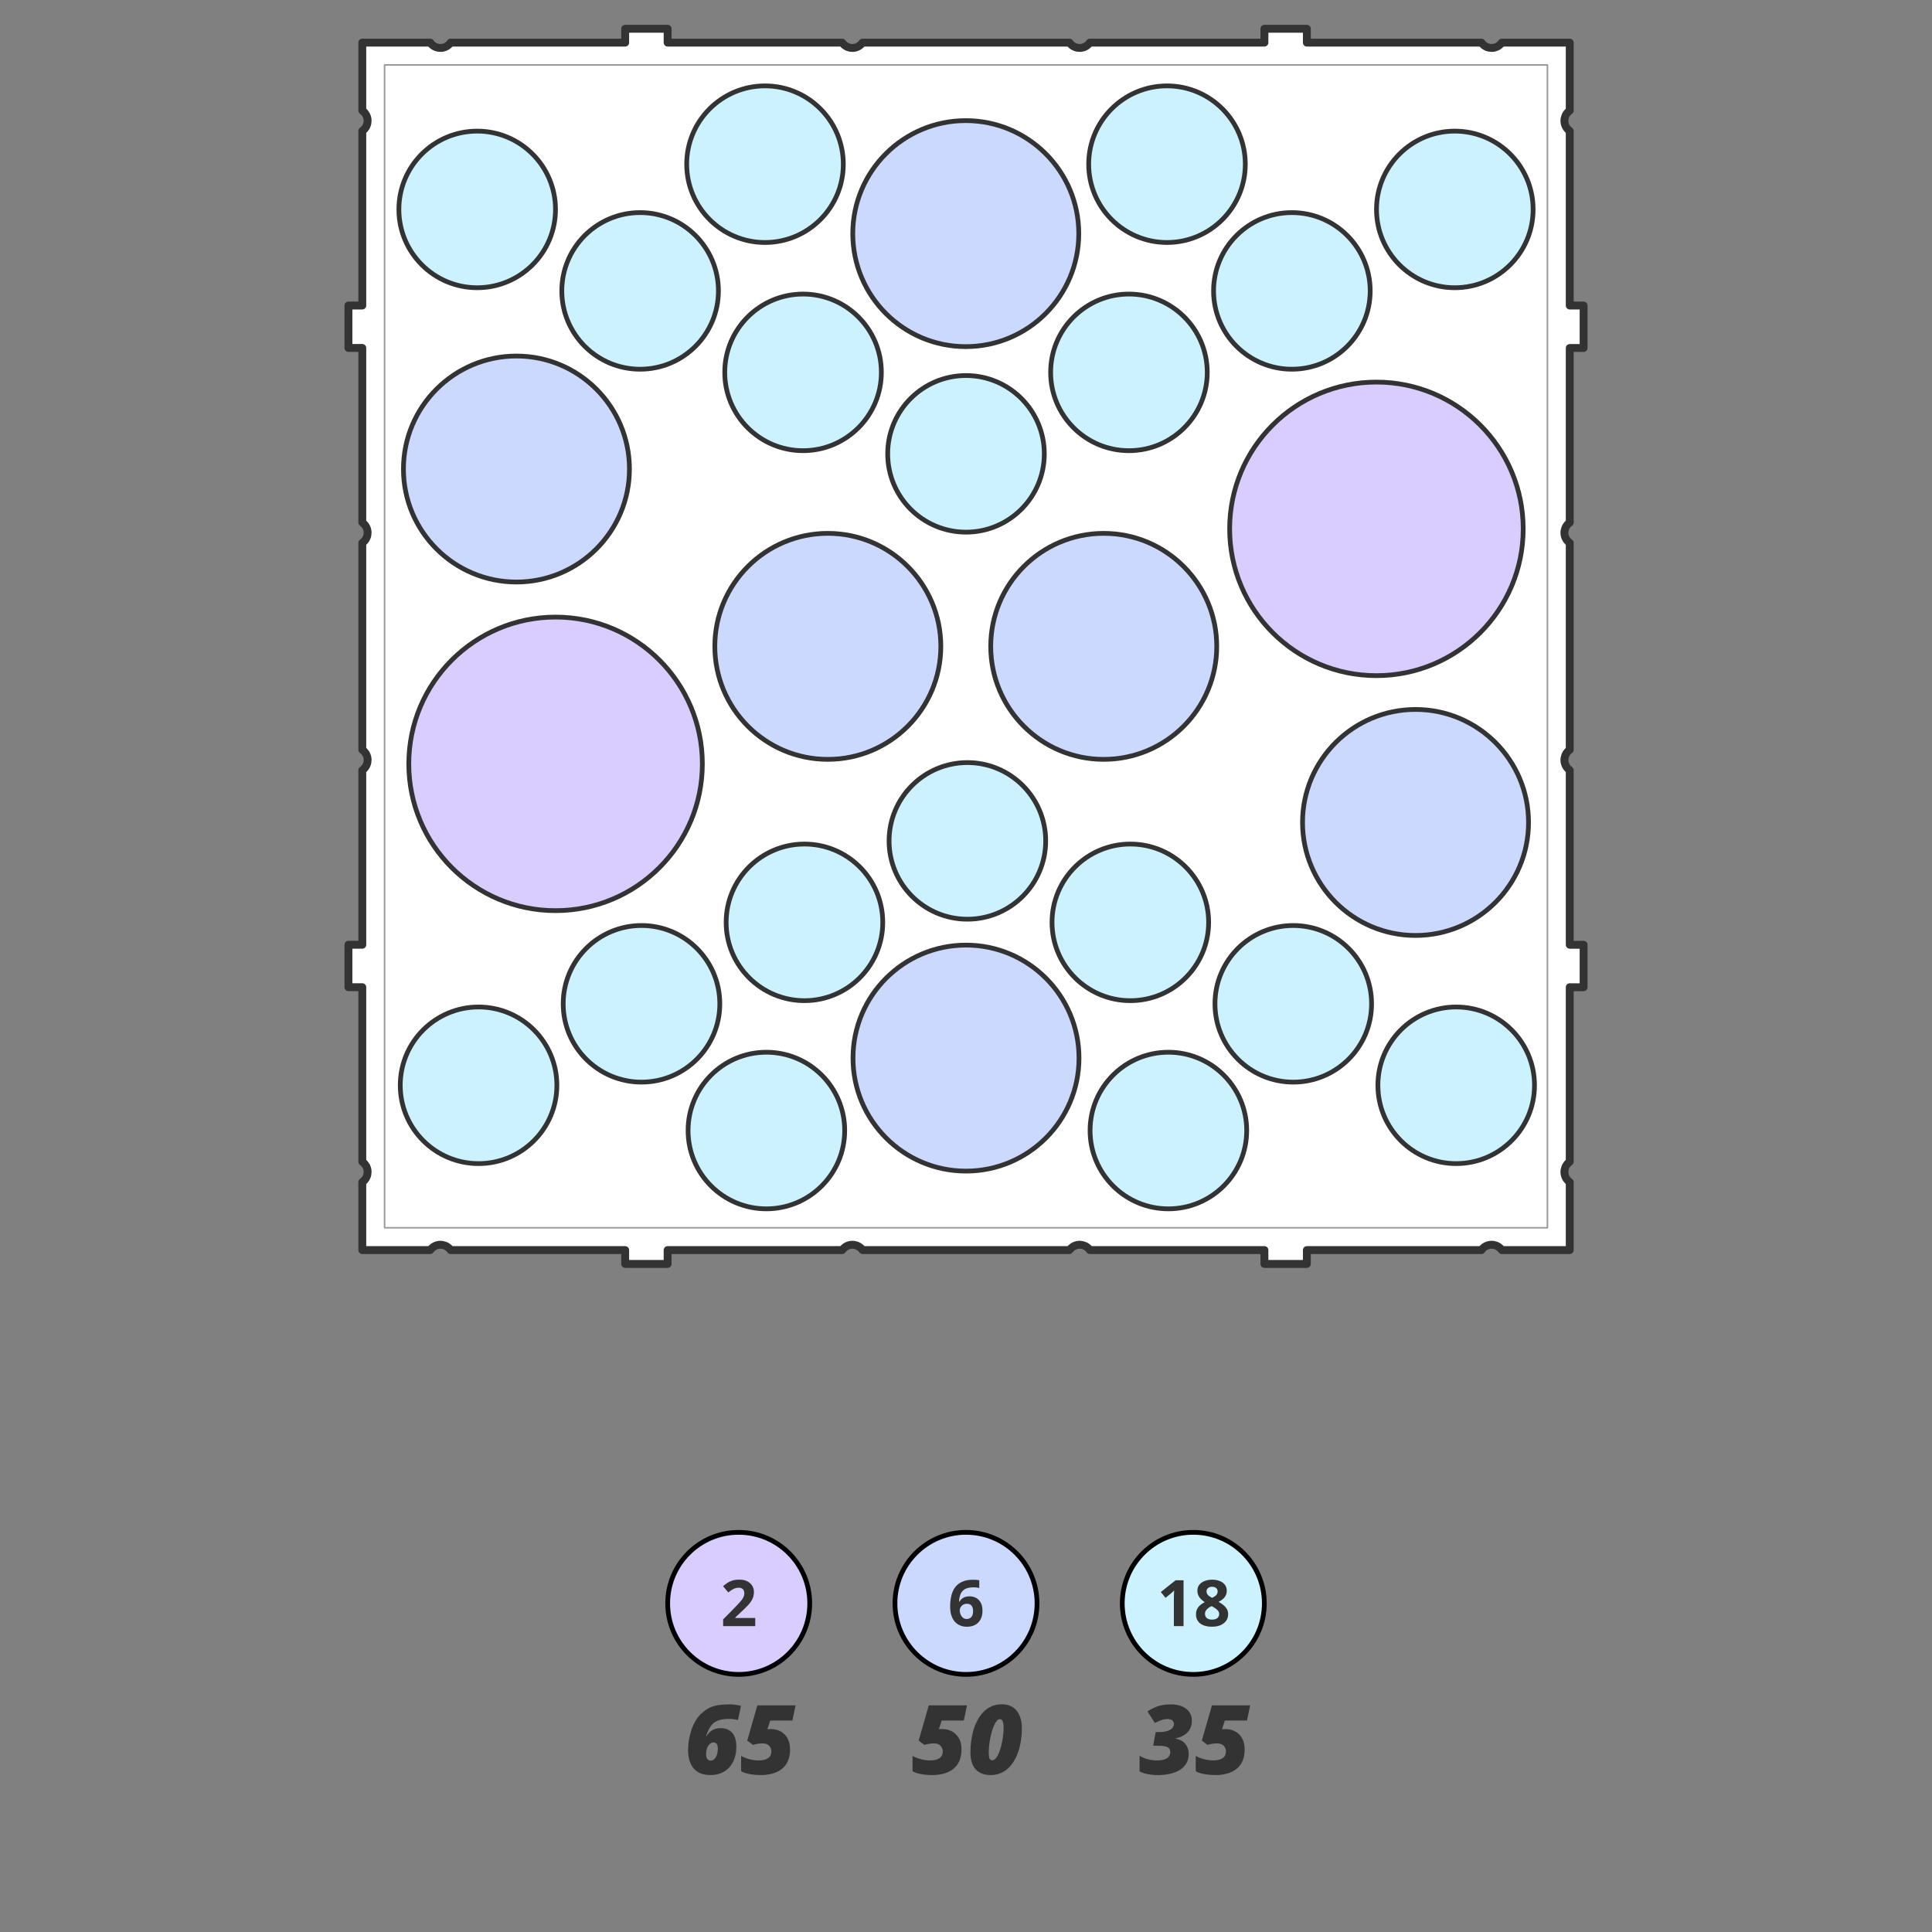 <?xml version="1.0" encoding="UTF-8"?>
<svg xmlns="http://www.w3.org/2000/svg" version="1.1" viewBox="0 0 1224 1224">
  <rect x="0" y="0" width="1224" height="1224" fill="#808080" stroke="none"/>
  <g id="_0" data-name="0">
    <g id="CIRCLE">
      <circle cx="468" cy="1015.8" r="45" fill="#d9ccff" stroke="#000" stroke-linecap="round" stroke-linejoin="round" stroke-width="3"/>
    </g>
    <g id="CIRCLE-2" data-name="CIRCLE">
      <circle cx="612" cy="1015.8" r="45" fill="#ccd9ff" stroke="#000" stroke-linecap="round" stroke-linejoin="round" stroke-width="3"/>
    </g>
    <g id="CIRCLE-3" data-name="CIRCLE">
      <circle cx="756" cy="1015.8" r="45" fill="#ccf2ff" stroke="#000" stroke-linecap="round" stroke-linejoin="round" stroke-width="3"/>
    </g>
    <g id="ATTRIB">
      <path d="M478.44,1030.2h-20.3v-4.27l7.29-7.37c1.47-1.51,2.65-2.77,3.55-3.78.89-1.01,1.54-1.94,1.95-2.77.4-.83.61-1.73.61-2.68,0-1.15-.32-2.02-.96-2.59-.64-.58-1.5-.86-2.57-.86-1.13,0-2.22.26-3.28.77-1.06.52-2.17,1.25-3.32,2.21l-3.34-3.95c.83-.71,1.72-1.39,2.65-2.03.93-.64,2.02-1.15,3.26-1.54,1.24-.39,2.72-.59,4.46-.59,1.91,0,3.55.34,4.92,1.03,1.37.69,2.43,1.63,3.17,2.81.74,1.19,1.11,2.53,1.11,4.02,0,1.6-.32,3.07-.95,4.39-.64,1.32-1.56,2.64-2.77,3.93-1.21,1.3-2.67,2.73-4.38,4.31l-3.73,3.52v.28h12.65v5.16Z" fill="#333" stroke-width="0"/>
    </g>
    <g id="ATTRIB-2" data-name="ATTRIB">
      <g>
        <path d="M450.13,1124.57c-3.32,0-6.02-.67-8.12-2-2.1-1.33-3.63-3.18-4.62-5.56-.98-2.37-1.48-5.12-1.48-8.24,0-2.09.18-4.23.55-6.42.37-2.19.9-4.33,1.61-6.42.71-2.09,1.58-4.01,2.62-5.78,1.04-1.77,2.23-3.27,3.56-4.5,1.77-1.63,3.53-2.86,5.29-3.71,1.76-.84,3.67-1.42,5.75-1.71,2.08-.3,4.46-.45,7.17-.45,1.13,0,2.28.08,3.46.25,1.17.17,2.33.39,3.49.67l-1.88,9.03c-.75-.22-1.65-.4-2.68-.54-1.03-.14-1.96-.21-2.77-.21-3.12,0-5.61.39-7.48,1.16-1.87.77-3.35,1.97-4.44,3.59-1.09,1.62-2.04,3.68-2.83,6.18h.24c.54-.85,1.2-1.67,1.98-2.44.78-.77,1.76-1.41,2.92-1.89,1.16-.49,2.58-.73,4.25-.73,3,0,5.38.97,7.14,2.92,1.76,1.95,2.64,4.97,2.64,9.06,0,2.52-.36,4.86-1.09,7.02-.73,2.16-1.79,4.03-3.19,5.63-1.4,1.6-3.11,2.85-5.14,3.74-2.03.89-4.34,1.34-6.94,1.34ZM450.25,1115.43c.75,0,1.42-.22,1.98-.66s1.04-1.02,1.42-1.76c.38-.73.66-1.56.85-2.47.19-.91.28-1.85.28-2.8,0-1.19-.22-2.13-.67-2.82s-1.14-1.03-2.07-1.03c-.64,0-1.22.16-1.76.49-.54.33-1.01.79-1.43,1.4-.42.61-.77,1.32-1.04,2.13-.1.34-.18.7-.25,1.09-.07.39-.12.79-.16,1.19-.04.41-.06.83-.06,1.27,0,.66.07,1.23.21,1.73.14.5.34.91.6,1.24.26.33.57.58.92.75s.75.25,1.19.25Z" fill="#333" stroke-width="0"/>
        <path d="M481.86,1124.57c-1.47,0-3.01-.09-4.63-.27-1.62-.18-3.11-.45-4.48-.82-1.37-.37-2.44-.83-3.22-1.39v-9.65c1.47.85,3.22,1.54,5.26,2.07,2.04.53,3.91.79,5.62.79,1.31,0,2.48-.11,3.5-.33,1.02-.22,1.89-.56,2.59-1.03s1.24-1.06,1.61-1.77c.37-.72.55-1.58.55-2.59,0-1.37-.46-2.56-1.39-3.56-.92-1-2.32-1.5-4.19-1.5-1.03,0-2.11.09-3.23.27-1.12.18-2.06.41-2.82.68l-3.63-2.74,6.41-22.31h24.22l-2.03,9.62h-14.03l-1.76,5.51c.52-.06.96-.09,1.33-.1.37,0,.67-.01.91-.01,2.24,0,4.28.5,6.11,1.49,1.83.99,3.28,2.45,4.36,4.37,1.08,1.92,1.62,4.28,1.62,7.08s-.44,5.13-1.31,7.17-2.13,3.72-3.77,5.05c-1.64,1.33-3.6,2.33-5.9,2.99-2.29.67-4.86,1-7.7,1Z" fill="#333" stroke-width="0"/>
      </g>
    </g>
    <g id="ATTRIB-3" data-name="ATTRIB">
      <path d="M601.94,1017.87c0-1.67.12-3.32.37-4.96s.67-3.18,1.28-4.63c.61-1.45,1.46-2.73,2.56-3.85,1.1-1.12,2.5-2,4.19-2.64,1.69-.64,3.75-.96,6.16-.96.57,0,1.23.02,2,.07.76.05,1.39.12,1.9.23v4.91c-.53-.12-1.1-.21-1.7-.29-.6-.07-1.2-.11-1.8-.11-2.41,0-4.27.38-5.59,1.15-1.32.77-2.24,1.83-2.78,3.19-.54,1.36-.85,2.94-.94,4.74h.26c.37-.65.84-1.22,1.4-1.73.56-.5,1.25-.9,2.06-1.2.81-.3,1.75-.45,2.84-.45,1.7,0,3.17.36,4.41,1.08,1.24.72,2.2,1.76,2.88,3.13.67,1.36,1.01,3.03,1.01,4.99,0,2.09-.4,3.89-1.21,5.4s-1.95,2.67-3.43,3.47c-1.48.8-3.23,1.2-5.25,1.2-1.48,0-2.87-.25-4.15-.76-1.28-.51-2.41-1.29-3.38-2.33-.97-1.05-1.72-2.37-2.26-3.96-.54-1.6-.81-3.49-.81-5.67ZM612.43,1025.7c1.21,0,2.18-.41,2.94-1.23s1.13-2.11,1.13-3.85c0-1.42-.33-2.53-.98-3.35s-1.65-1.22-2.97-1.22c-.9,0-1.69.2-2.37.61-.68.4-1.21.91-1.58,1.53-.37.62-.56,1.25-.56,1.9s.09,1.34.28,2.01c.19.66.46,1.26.83,1.81.37.54.83.98,1.38,1.31.55.33,1.18.5,1.9.5Z" fill="#333" stroke-width="0"/>
    </g>
    <g id="ATTRIB-4" data-name="ATTRIB">
      <g>
        <path d="M590.47,1124.57c-1.47,0-3.01-.09-4.63-.27-1.62-.18-3.11-.45-4.48-.82-1.37-.37-2.44-.83-3.22-1.39v-9.65c1.47.85,3.22,1.54,5.26,2.07,2.04.53,3.91.79,5.62.79,1.31,0,2.48-.11,3.5-.33,1.02-.22,1.89-.56,2.59-1.03s1.24-1.06,1.61-1.77c.37-.72.55-1.58.55-2.59,0-1.37-.46-2.56-1.39-3.56-.92-1-2.32-1.5-4.19-1.5-1.03,0-2.11.09-3.23.27-1.12.18-2.06.41-2.82.68l-3.63-2.74,6.41-22.31h24.22l-2.03,9.62h-14.03l-1.76,5.51c.52-.06.96-.09,1.33-.1.37,0,.67-.01.91-.01,2.24,0,4.28.5,6.11,1.49,1.83.99,3.28,2.45,4.36,4.37,1.08,1.92,1.62,4.28,1.62,7.08s-.44,5.13-1.31,7.17-2.13,3.72-3.77,5.05c-1.64,1.33-3.6,2.33-5.9,2.99-2.29.67-4.86,1-7.7,1Z" fill="#333" stroke-width="0"/>
        <path d="M627.5,1124.57c-3.99,0-7.11-1.2-9.34-3.6-2.23-2.4-3.35-6.02-3.35-10.84,0-2.46.17-4.92.51-7.37s.85-4.81,1.55-7.08,1.58-4.36,2.65-6.29c1.07-1.93,2.34-3.62,3.81-5.07,1.47-1.45,3.15-2.58,5.05-3.38,1.9-.8,4.01-1.21,6.33-1.21s4.29.42,5.91,1.27c1.62.84,2.92,1.98,3.92,3.41.99,1.43,1.72,3.03,2.17,4.81.46,1.78.69,3.6.69,5.47,0,2.62-.18,5.18-.54,7.67-.36,2.49-.9,4.85-1.64,7.08-.73,2.22-1.65,4.26-2.74,6.11-1.09,1.85-2.38,3.45-3.86,4.8-1.48,1.35-3.14,2.39-4.99,3.13-1.85.74-3.89,1.1-6.14,1.1ZM628.67,1115.19c.69,0,1.35-.31,1.97-.94s1.19-1.48,1.71-2.56c.53-1.08,1-2.32,1.43-3.71.43-1.39.79-2.86,1.1-4.41.31-1.55.54-3.1.7-4.66.16-1.56.24-3.04.24-4.45,0-1.69-.19-2.99-.57-3.92-.38-.92-1-1.38-1.88-1.38-.6,0-1.18.32-1.76.95s-1.12,1.5-1.64,2.59c-.52,1.09-.99,2.35-1.43,3.77-.44,1.42-.81,2.92-1.12,4.5-.31,1.58-.55,3.17-.73,4.78-.18,1.61-.27,3.15-.27,4.62,0,1.65.15,2.87.46,3.65.31.79.9,1.18,1.77,1.18Z" fill="#333" stroke-width="0"/>
      </g>
    </g>
    <g id="ATTRIB-5" data-name="ATTRIB">
      <g>
        <path d="M749.83,1030.2h-6.14v-16.8c0-.46,0-1.04.02-1.72.01-.68.03-1.38.06-2.11.03-.72.05-1.37.08-1.96-.15.17-.44.47-.88.88-.44.42-.86.79-1.24,1.12l-3.34,2.68-2.96-3.69,9.36-7.45h5.04v29.04Z" fill="#333" stroke-width="0"/>
        <path d="M767.92,1000.79c1.67,0,3.21.26,4.62.77s2.54,1.29,3.39,2.33c.85,1.04,1.27,2.34,1.27,3.9,0,1.17-.23,2.18-.68,3.06-.46.87-1.08,1.64-1.86,2.29s-1.67,1.23-2.66,1.72c1.03.54,2.01,1.18,2.94,1.9.93.72,1.68,1.57,2.27,2.53.59.97.88,2.09.88,3.38,0,1.62-.43,3.02-1.29,4.2-.86,1.19-2.05,2.1-3.58,2.75-1.52.65-3.29.97-5.3.97-2.17,0-4.02-.31-5.54-.93s-2.68-1.51-3.48-2.67c-.79-1.16-1.19-2.54-1.19-4.16,0-1.32.25-2.48.74-3.46.5-.98,1.17-1.82,2.02-2.53.85-.71,1.78-1.31,2.8-1.82-.86-.54-1.65-1.16-2.35-1.85-.71-.69-1.27-1.48-1.69-2.36-.42-.89-.63-1.91-.63-3.06,0-1.54.43-2.82,1.3-3.85.87-1.03,2.01-1.81,3.43-2.33,1.42-.52,2.95-.78,4.59-.78ZM763.4,1022.48c0,1.05.37,1.91,1.12,2.59.75.68,1.86,1.02,3.33,1.02s2.66-.33,3.42-.98,1.13-1.52,1.13-2.59c0-.74-.21-1.39-.65-1.95-.43-.56-.97-1.06-1.62-1.5-.65-.44-1.3-.86-1.97-1.24l-.54-.28c-.85.38-1.59.81-2.21,1.29s-1.12,1.01-1.48,1.61c-.36.6-.54,1.27-.54,2.03ZM767.88,1005.28c-1.01,0-1.84.26-2.5.77-.66.52-.99,1.24-.99,2.18,0,.66.16,1.24.49,1.74.32.5.75.93,1.29,1.3.54.37,1.12.71,1.76,1.03.61-.29,1.18-.62,1.71-.97s.96-.79,1.29-1.29.5-1.11.5-1.81c0-.94-.33-1.67-1-2.18-.67-.52-1.51-.77-2.53-.77Z" fill="#333" stroke-width="0"/>
      </g>
    </g>
    <g id="ATTRIB-6" data-name="ATTRIB">
      <g>
        <path d="M733.43,1124.57c-2.17,0-4.29-.2-6.38-.61-2.08-.41-3.78-.99-5.09-1.74v-9.89c1.77,1.07,3.6,1.84,5.5,2.29,1.9.46,3.81.69,5.74.69,1.17,0,2.26-.1,3.26-.3,1-.2,1.87-.51,2.61-.92s1.31-.97,1.71-1.65.61-1.51.61-2.49c0-.85-.21-1.57-.63-2.16s-1.22-1.03-2.41-1.34-2.95-.46-5.27-.46h-2.5l1.58-8.67h2.32c1.43,0,2.71-.11,3.84-.34,1.13-.23,2.1-.57,2.92-1.01.81-.45,1.44-.99,1.86-1.62s.64-1.37.64-2.21c0-.69-.29-1.38-.88-2.04-.59-.67-1.63-1-3.14-1-1.33,0-2.66.23-3.99.68-1.33.46-2.68,1.06-4.05,1.82l-4.71-7.39c2.12-1.35,4.31-2.42,6.55-3.22,2.24-.79,5.04-1.19,8.4-1.19,2.6,0,4.89.41,6.87,1.24s3.52,2,4.63,3.53c1.11,1.53,1.67,3.38,1.67,5.54s-.44,3.95-1.31,5.47-2.08,2.75-3.6,3.68c-1.53.93-3.29,1.61-5.27,2.03v.24c2.7.52,4.74,1.66,6.12,3.43,1.38,1.77,2.07,3.84,2.07,6.23s-.52,4.39-1.55,6.08c-1.03,1.69-2.46,3.07-4.28,4.16-1.82,1.08-3.91,1.88-6.27,2.4s-4.89.77-7.57.77Z" fill="#333" stroke-width="0"/>
        <path d="M769.87,1124.57c-1.47,0-3.01-.09-4.63-.27-1.62-.18-3.11-.45-4.48-.82-1.37-.37-2.44-.83-3.22-1.39v-9.65c1.47.85,3.22,1.54,5.26,2.07s3.91.79,5.62.79c1.31,0,2.48-.11,3.5-.33,1.02-.22,1.89-.56,2.59-1.03s1.24-1.06,1.61-1.77c.37-.72.55-1.58.55-2.59,0-1.37-.46-2.56-1.39-3.56s-2.32-1.5-4.19-1.5c-1.03,0-2.11.09-3.23.27-1.12.18-2.06.41-2.82.68l-3.63-2.74,6.41-22.31h24.22l-2.03,9.62h-14.03l-1.76,5.51c.52-.06.96-.09,1.33-.1.37,0,.67-.01.91-.01,2.24,0,4.28.5,6.11,1.49,1.83.99,3.28,2.45,4.36,4.37,1.08,1.92,1.62,4.28,1.62,7.08s-.44,5.13-1.31,7.17-2.13,3.72-3.77,5.05c-1.64,1.33-3.6,2.33-5.9,2.99-2.29.67-4.86,1-7.7,1Z" fill="#333" stroke-width="0"/>
      </g>
    </g>
    <g id="LWPOLYLINE">
      <path d="M994.5,625.45h8.78v-26.89h-8.78v-110.59c-.77-.53-1.43-1.2-1.96-1.96-2.49-3.57-1.61-8.48,1.96-10.96v-131.07c-.77-.53-1.43-1.2-1.96-1.96-2.49-3.57-1.61-8.48,1.96-10.96v-110.59h8.78v-26.89h-8.78v-110.59c-.77-.53-1.43-1.2-1.96-1.96-2.49-3.57-1.61-8.48,1.96-10.96V27h-43.04c-.53.77-1.2,1.43-1.96,1.96-3.57,2.49-8.48,1.61-10.96-1.96h-110.59v-8.78h-26.89v8.78h-110.59c-.53.77-1.2,1.43-1.96,1.96-3.57,2.49-8.48,1.61-10.96-1.96h-131.07c-.53.77-1.2,1.43-1.96,1.96-3.57,2.49-8.48,1.61-10.96-1.96h-110.59v-8.78h-26.89v8.78h-110.59c-.53.77-1.2,1.43-1.96,1.96-3.57,2.49-8.48,1.61-10.96-1.96h-43.04v43.04c.77.53,1.43,1.2,1.96,1.96,2.49,3.57,1.61,8.48-1.96,10.96v110.59h-8.78v26.89h8.78s0,110.59,0,110.59c.77.53,1.43,1.2,1.96,1.96,2.49,3.57,1.61,8.48-1.96,10.96v131.07c.77.53,1.43,1.2,1.96,1.96,2.49,3.57,1.61,8.48-1.96,10.96v110.59h-8.78v26.89h8.78s0,110.59,0,110.59c.77.53,1.43,1.2,1.96,1.96,2.49,3.57,1.61,8.48-1.96,10.96v43.04h43.04c.53-.77,1.2-1.43,1.96-1.96,3.57-2.49,8.48-1.61,10.96,1.96h110.59v8.78h26.89v-8.78h110.59c.53-.77,1.2-1.43,1.96-1.96,3.57-2.49,8.48-1.61,10.96,1.96h131.07c.53-.77,1.2-1.43,1.96-1.96,3.57-2.49,8.48-1.61,10.96,1.96h110.59v8.78h26.89v-8.78h110.59c.53-.77,1.2-1.43,1.96-1.96,3.57-2.49,8.48-1.61,10.96,1.96h43.04v-43.04c-.77-.53-1.43-1.2-1.96-1.96-2.49-3.57-1.61-8.48,1.96-10.96v-110.59Z" fill="#fff" stroke="#333" stroke-linecap="round" stroke-linejoin="round" stroke-width="5"/>
    </g>
  </g>
  <g id="_01_CUT_1ST" data-name="01_CUT 1ST">
    <g id="CIRCLE-4" data-name="CIRCLE">
      <circle cx="612.88" cy="532.74" r="49.61" fill="#ccf2ff" stroke="#333" stroke-linecap="round" stroke-linejoin="round" stroke-width="3"/>
    </g>
    <g id="CIRCLE-5" data-name="CIRCLE">
      <circle cx="509.65" cy="584.35" r="49.61" fill="#ccf2ff" stroke="#333" stroke-linecap="round" stroke-linejoin="round" stroke-width="3"/>
    </g>
    <g id="CIRCLE-6" data-name="CIRCLE">
      <circle cx="406.42" cy="635.96" r="49.61" fill="#ccf2ff" stroke="#333" stroke-linecap="round" stroke-linejoin="round" stroke-width="3"/>
    </g>
    <g id="CIRCLE-7" data-name="CIRCLE">
      <circle cx="716.11" cy="584.35" r="49.61" fill="#ccf2ff" stroke="#333" stroke-linecap="round" stroke-linejoin="round" stroke-width="3"/>
    </g>
    <g id="CIRCLE-8" data-name="CIRCLE">
      <circle cx="819.34" cy="635.96" r="49.61" fill="#ccf2ff" stroke="#333" stroke-linecap="round" stroke-linejoin="round" stroke-width="3"/>
    </g>
    <g id="CIRCLE-9" data-name="CIRCLE">
      <circle cx="303.19" cy="687.58" r="49.61" fill="#ccf2ff" stroke="#333" stroke-linecap="round" stroke-linejoin="round" stroke-width="3"/>
    </g>
    <g id="CIRCLE-10" data-name="CIRCLE">
      <circle cx="922.56" cy="687.58" r="49.61" fill="#ccf2ff" stroke="#333" stroke-linecap="round" stroke-linejoin="round" stroke-width="3"/>
    </g>
    <g id="CIRCLE-11" data-name="CIRCLE">
      <circle cx="740.22" cy="716.24" r="49.61" fill="#ccf2ff" stroke="#333" stroke-linecap="round" stroke-linejoin="round" stroke-width="3"/>
    </g>
    <g id="CIRCLE-12" data-name="CIRCLE">
      <circle cx="485.54" cy="716.24" r="49.61" fill="#ccf2ff" stroke="#333" stroke-linecap="round" stroke-linejoin="round" stroke-width="3"/>
    </g>
    <g id="CIRCLE-13" data-name="CIRCLE">
      <circle cx="612" cy="287.53" r="49.61" fill="#ccf2ff" stroke="#333" stroke-linecap="round" stroke-linejoin="round" stroke-width="3"/>
    </g>
    <g id="CIRCLE-14" data-name="CIRCLE">
      <circle cx="508.77" cy="235.91" r="49.61" fill="#ccf2ff" stroke="#333" stroke-linecap="round" stroke-linejoin="round" stroke-width="3"/>
    </g>
    <g id="CIRCLE-15" data-name="CIRCLE">
      <circle cx="405.54" cy="184.3" r="49.61" fill="#ccf2ff" stroke="#333" stroke-linecap="round" stroke-linejoin="round" stroke-width="3"/>
    </g>
    <g id="CIRCLE-16" data-name="CIRCLE">
      <circle cx="715.23" cy="235.91" r="49.61" fill="#ccf2ff" stroke="#333" stroke-linecap="round" stroke-linejoin="round" stroke-width="3"/>
    </g>
    <g id="CIRCLE-17" data-name="CIRCLE">
      <circle cx="818.46" cy="184.3" r="49.61" fill="#ccf2ff" stroke="#333" stroke-linecap="round" stroke-linejoin="round" stroke-width="3"/>
    </g>
    <g id="CIRCLE-18" data-name="CIRCLE">
      <circle cx="302.32" cy="132.68" r="49.61" fill="#ccf2ff" stroke="#333" stroke-linecap="round" stroke-linejoin="round" stroke-width="3"/>
    </g>
    <g id="CIRCLE-19" data-name="CIRCLE">
      <circle cx="921.68" cy="132.68" r="49.61" fill="#ccf2ff" stroke="#333" stroke-linecap="round" stroke-linejoin="round" stroke-width="3"/>
    </g>
    <g id="CIRCLE-20" data-name="CIRCLE">
      <circle cx="739.34" cy="104.02" r="49.61" fill="#ccf2ff" stroke="#333" stroke-linecap="round" stroke-linejoin="round" stroke-width="3"/>
    </g>
    <g id="CIRCLE-21" data-name="CIRCLE">
      <circle cx="484.66" cy="104.02" r="49.61" fill="#ccf2ff" stroke="#333" stroke-linecap="round" stroke-linejoin="round" stroke-width="3"/>
    </g>
    <g id="CIRCLE-22" data-name="CIRCLE">
      <circle cx="612" cy="670.35" r="71.59" fill="#ccd9ff" stroke="#333" stroke-linecap="round" stroke-linejoin="round" stroke-width="3"/>
    </g>
    <g id="CIRCLE-23" data-name="CIRCLE">
      <circle cx="611.86" cy="148.01" r="71.59" fill="#ccd9ff" stroke="#333" stroke-linecap="round" stroke-linejoin="round" stroke-width="3"/>
    </g>
    <g id="CIRCLE-24" data-name="CIRCLE">
      <circle cx="896.8" cy="521.06" r="71.59" fill="#ccd9ff" stroke="#333" stroke-linecap="round" stroke-linejoin="round" stroke-width="3"/>
    </g>
    <g id="CIRCLE-25" data-name="CIRCLE">
      <circle cx="327.19" cy="297.15" r="71.59" fill="#ccd9ff" stroke="#333" stroke-linecap="round" stroke-linejoin="round" stroke-width="3"/>
    </g>
    <g id="CIRCLE-26" data-name="CIRCLE">
      <circle cx="699.26" cy="409.5" r="71.59" fill="#ccd9ff" stroke="#333" stroke-linecap="round" stroke-linejoin="round" stroke-width="3"/>
    </g>
    <g id="CIRCLE-27" data-name="CIRCLE">
      <circle cx="524.46" cy="409.5" r="71.59" fill="#ccd9ff" stroke="#333" stroke-linecap="round" stroke-linejoin="round" stroke-width="3"/>
    </g>
    <g id="CIRCLE-28" data-name="CIRCLE">
      <circle cx="872.02" cy="335.06" r="92.99" fill="#d9ccff" stroke="#333" stroke-linecap="round" stroke-linejoin="round" stroke-width="3"/>
    </g>
    <g id="CIRCLE-29" data-name="CIRCLE">
      <circle cx="351.98" cy="483.94" r="92.99" fill="#d9ccff" stroke="#333" stroke-linecap="round" stroke-linejoin="round" stroke-width="3"/>
    </g>
  </g>
  <g id="_08_VEC_ENG_MEDIUM" data-name="08_VEC ENG_MEDIUM">
    <g id="LWPOLYLINE-2" data-name="LWPOLYLINE">
      <rect x="243.65" y="41.15" width="736.7" height="736.7" fill="none" stroke="#999" stroke-linecap="round" stroke-linejoin="round"/>
    </g>
  </g>
</svg>
